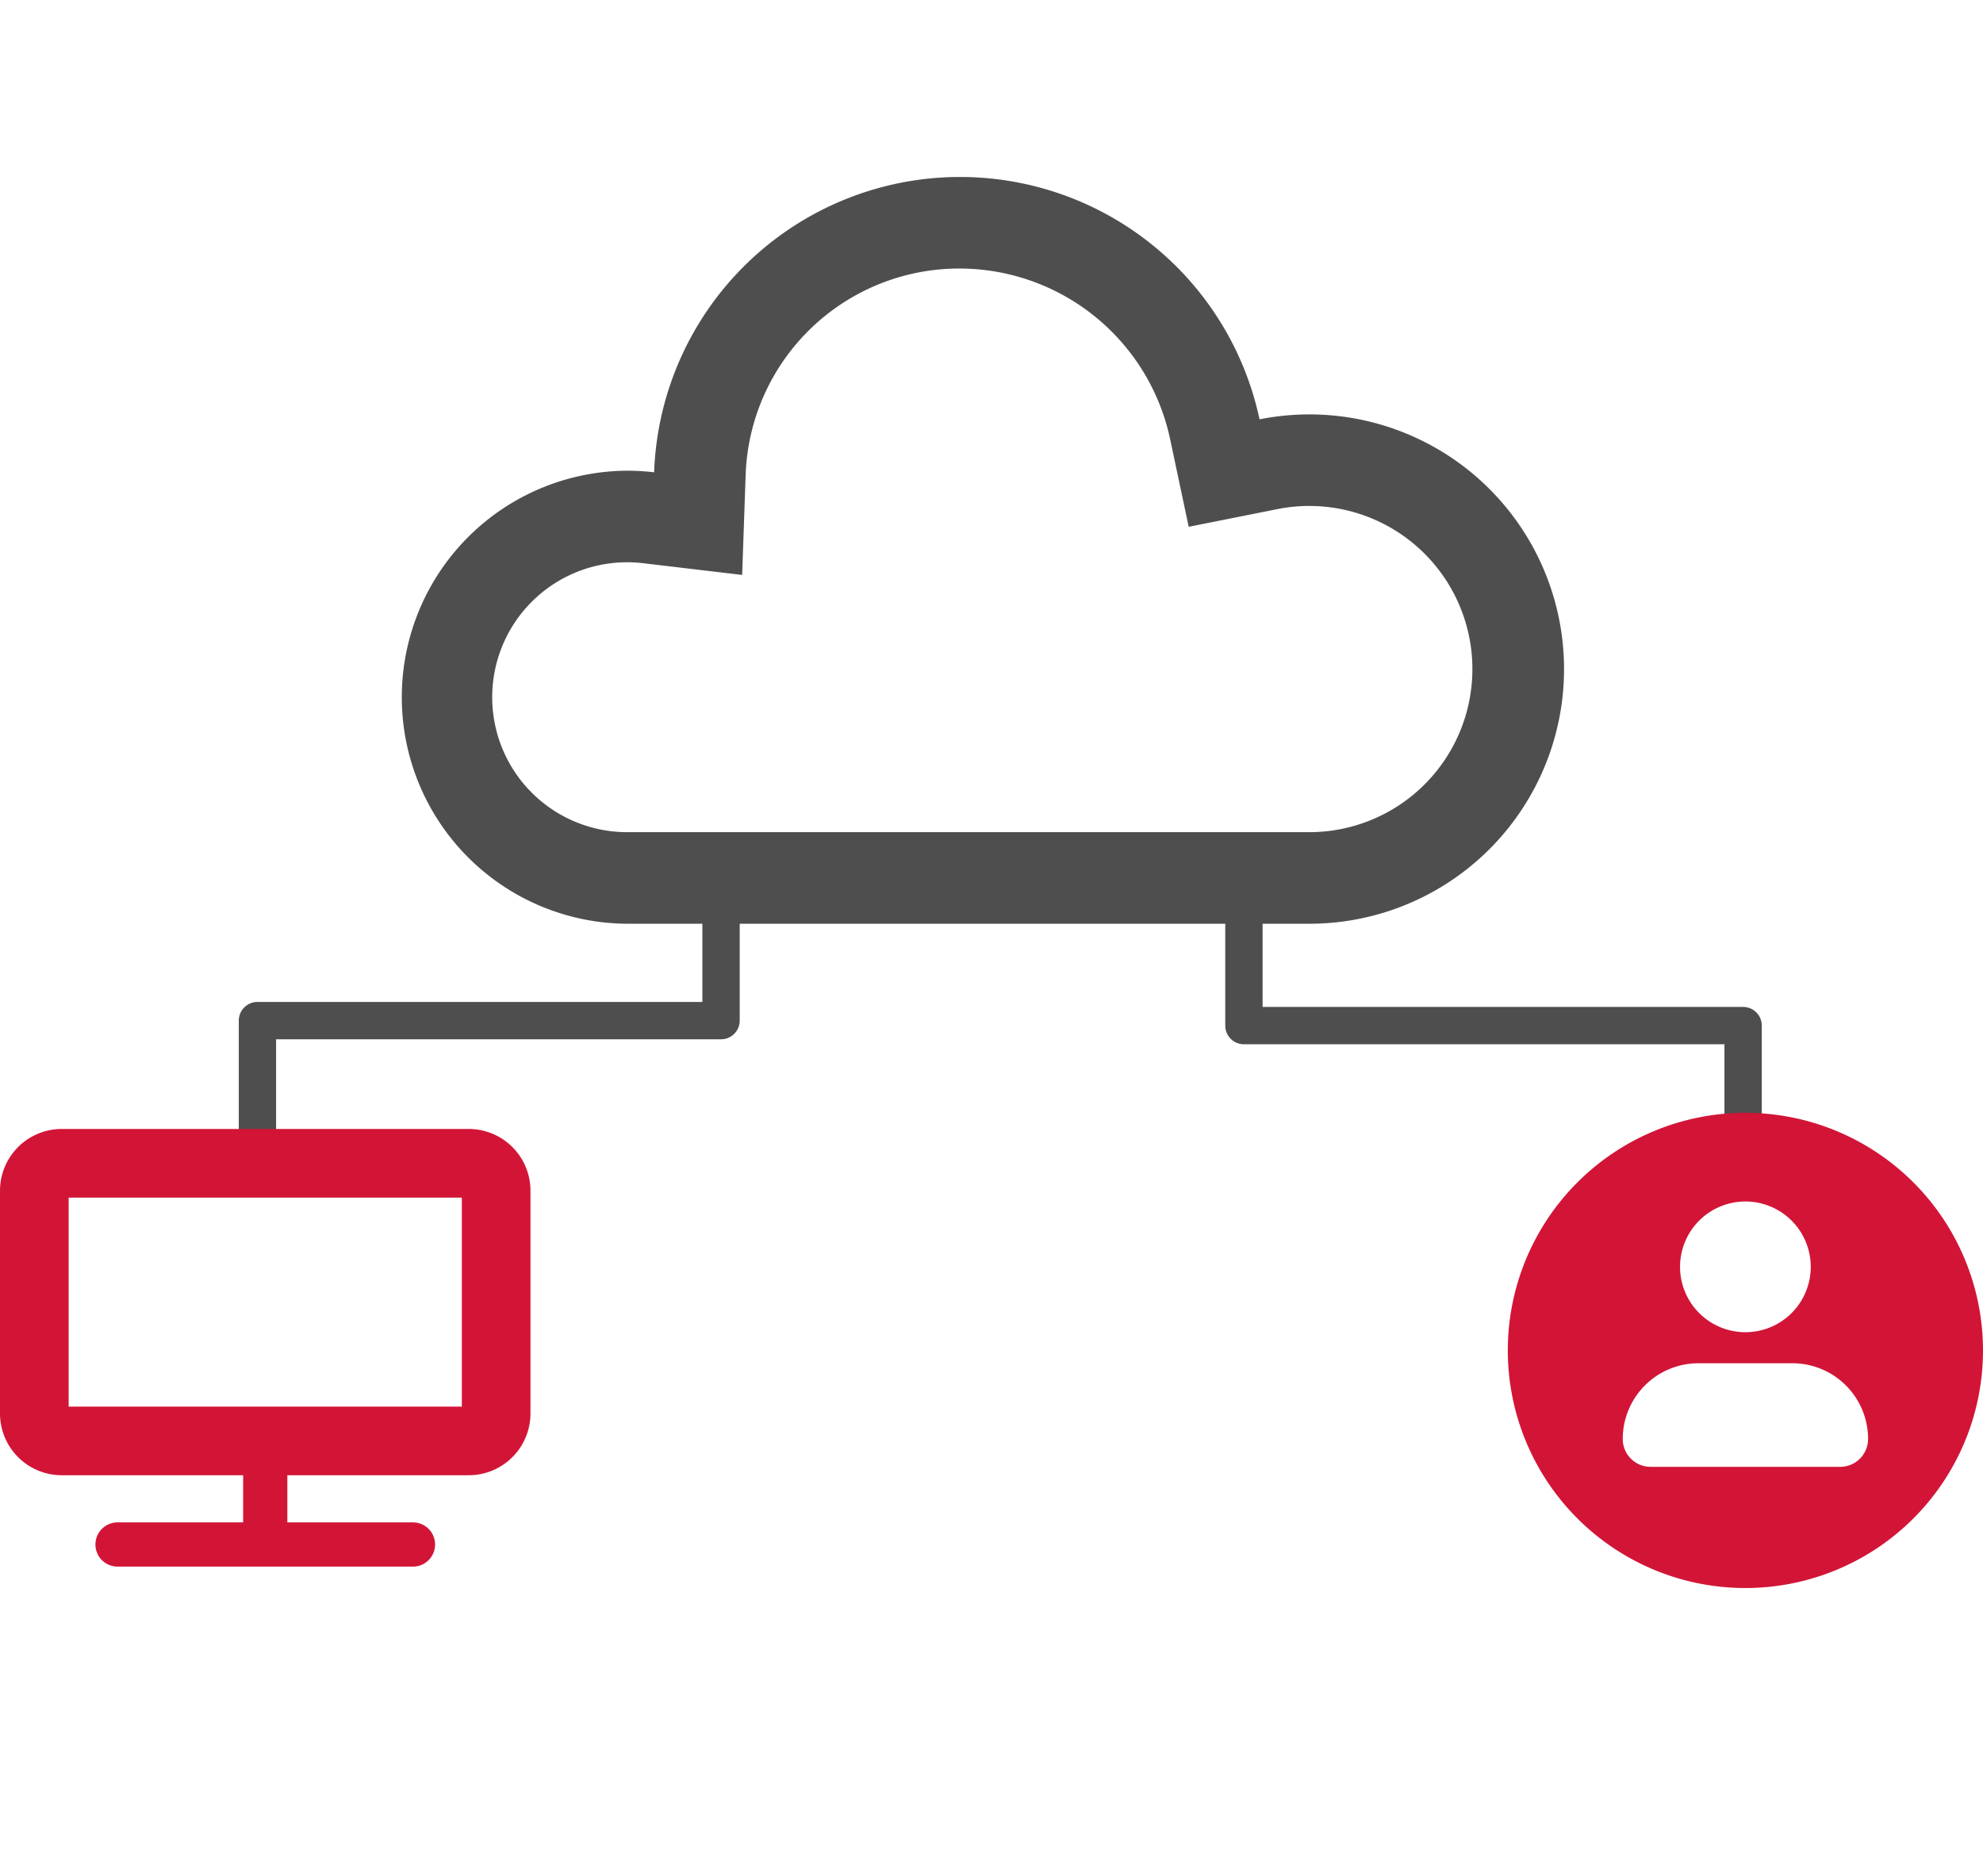 <?xml version="1.0" encoding="UTF-8"?>
<svg xmlns="http://www.w3.org/2000/svg" xmlns:xlink="http://www.w3.org/1999/xlink" width="340.436" height="322" viewBox="0 0 340.436 322">
  <defs>
    <filter id="Ellipse_17" x="4.368" y="0" width="322" height="322" filterUnits="userSpaceOnUse">
      <feOffset dy="3"></feOffset>
      <feGaussianBlur stdDeviation="3" result="blur"></feGaussianBlur>
      <feFlood flood-opacity="0.161"></feFlood>
      <feComposite operator="in" in2="blur"></feComposite>
      <feComposite in="SourceGraphic"></feComposite>
    </filter>
    <clipPath id="clip-path">
      <rect id="Rectangle_137" data-name="Rectangle 137" width="340.436" height="242.236" fill="none"></rect>
    </clipPath>
  </defs>
  <g id="Group_115" data-name="Group 115" transform="translate(-1082.632 -1855)">
    <g transform="matrix(1, 0, 0, 1, 1082.63, 1855)" filter="url(#Ellipse_17)">
      <circle id="Ellipse_17-2" data-name="Ellipse 17" cx="152" cy="152" r="152" transform="translate(13.37 6)" fill="#fff"></circle>
    </g>
    <g id="Group_66" data-name="Group 66" transform="translate(1082.632 1885.382)">
      <g id="Group_65" data-name="Group 65" clip-path="url(#clip-path)">
        <path id="Path_211" data-name="Path 211" d="M260.865,150.446a3.2,3.2,0,0,0,3.2-3.2V123.491a3.2,3.2,0,0,0-3.2-3.2h-82.5v-17.7a3.2,3.2,0,1,0-6.409,0v20.906a3.2,3.2,0,0,0,3.2,3.2h82.5v20.546a3.2,3.2,0,0,0,3.2,3.2" transform="translate(38.392 22.188)" fill="#4e4e4e"></path>
        <path id="Path_212" data-name="Path 212" d="M36.714,149.747a3.2,3.2,0,0,1-3.2-3.2V122.792a3.2,3.2,0,0,1,3.2-3.2H113.1v-17.7a3.2,3.2,0,1,1,6.409,0v20.906a3.2,3.2,0,0,1-3.2,3.2H39.919v20.546a3.2,3.2,0,0,1-3.2,3.2" transform="translate(7.481 22.032)" fill="#4e4e4e"></path>
        <path id="Path_213" data-name="Path 213" d="M93.681,118.9a31.027,31.027,0,0,1,0-62.054,31.583,31.583,0,0,1,3.7.223l8.485,1.006.3-8.537A44.7,44.7,0,0,1,194.559,41.8l1.611,7.594,7.614-1.518a35.863,35.863,0,1,1,7.061,71.025Z" transform="translate(13.988 1.434)" fill="#fff"></path>
        <path id="Path_214" data-name="Path 214" d="M152.268,15.718A36.988,36.988,0,0,1,188.3,44.863l3.222,15.19,15.228-3.037a28,28,0,1,1,5.524,55.46H95.115a23.168,23.168,0,0,1,0-46.336,23.686,23.686,0,0,1,2.778.166l16.965,2.012.595-17.074a36.686,36.686,0,0,1,36.815-35.527m0-15.718A52.558,52.558,0,0,0,99.745,50.7a39.347,39.347,0,0,0-4.63-.275,38.886,38.886,0,0,0,0,77.771H212.279a43.719,43.719,0,1,0-8.6-86.592A52.576,52.576,0,0,0,152.268,0" transform="translate(12.554)" fill="#4e4e4e"></path>
        <path id="Path_215" data-name="Path 215" d="M293.191,172.124A40.79,40.79,0,1,1,252.4,131.333a40.791,40.791,0,0,1,40.791,40.791" transform="translate(47.245 29.322)" fill="#d21537"></path>
        <path id="Path_216" data-name="Path 216" d="M258.222,155A11.219,11.219,0,1,1,247,143.778,11.219,11.219,0,0,1,258.222,155" transform="translate(52.642 32.1)" fill="#fff"></path>
        <path id="Path_217" data-name="Path 217" d="M265.078,184.259H232.521a4.781,4.781,0,0,1-4.78-4.781,13,13,0,0,1,13-13H256.86a13,13,0,0,1,13,13,4.781,4.781,0,0,1-4.78,4.781" transform="translate(50.846 37.169)" fill="#fff"></path>
        <path id="Rectangle_135" data-name="Rectangle 135" d="M3.852,0H75.436a3.852,3.852,0,0,1,3.852,3.852V43.808a3.852,3.852,0,0,1-3.852,3.852H3.851A3.851,3.851,0,0,1,0,43.809V3.852A3.852,3.852,0,0,1,3.852,0Z" transform="translate(5.893 169.322)" fill="#fff"></path>
        <path id="Path_218" data-name="Path 218" d="M79.287,181.26h-67.5V145.389h67.5ZM80.47,133.6H10.6A10.6,10.6,0,0,0,0,144.2v38.238a10.605,10.605,0,0,0,10.6,10.606H80.47a10.605,10.605,0,0,0,10.6-10.606V144.2a10.6,10.6,0,0,0-10.6-10.6" transform="translate(0 29.828)" fill="#d21537"></path>
        <rect id="Rectangle_136" data-name="Rectangle 136" width="7.589" height="12.395" transform="translate(41.743 221.865)" fill="#d21537"></rect>
        <path id="Path_219" data-name="Path 219" d="M67.833,196.4H17.239a3.795,3.795,0,1,1,0-7.589H67.833a3.795,3.795,0,1,1,0,7.589" transform="translate(3.002 42.156)" fill="#d21537"></path>
      </g>
    </g>
  </g>
</svg>
